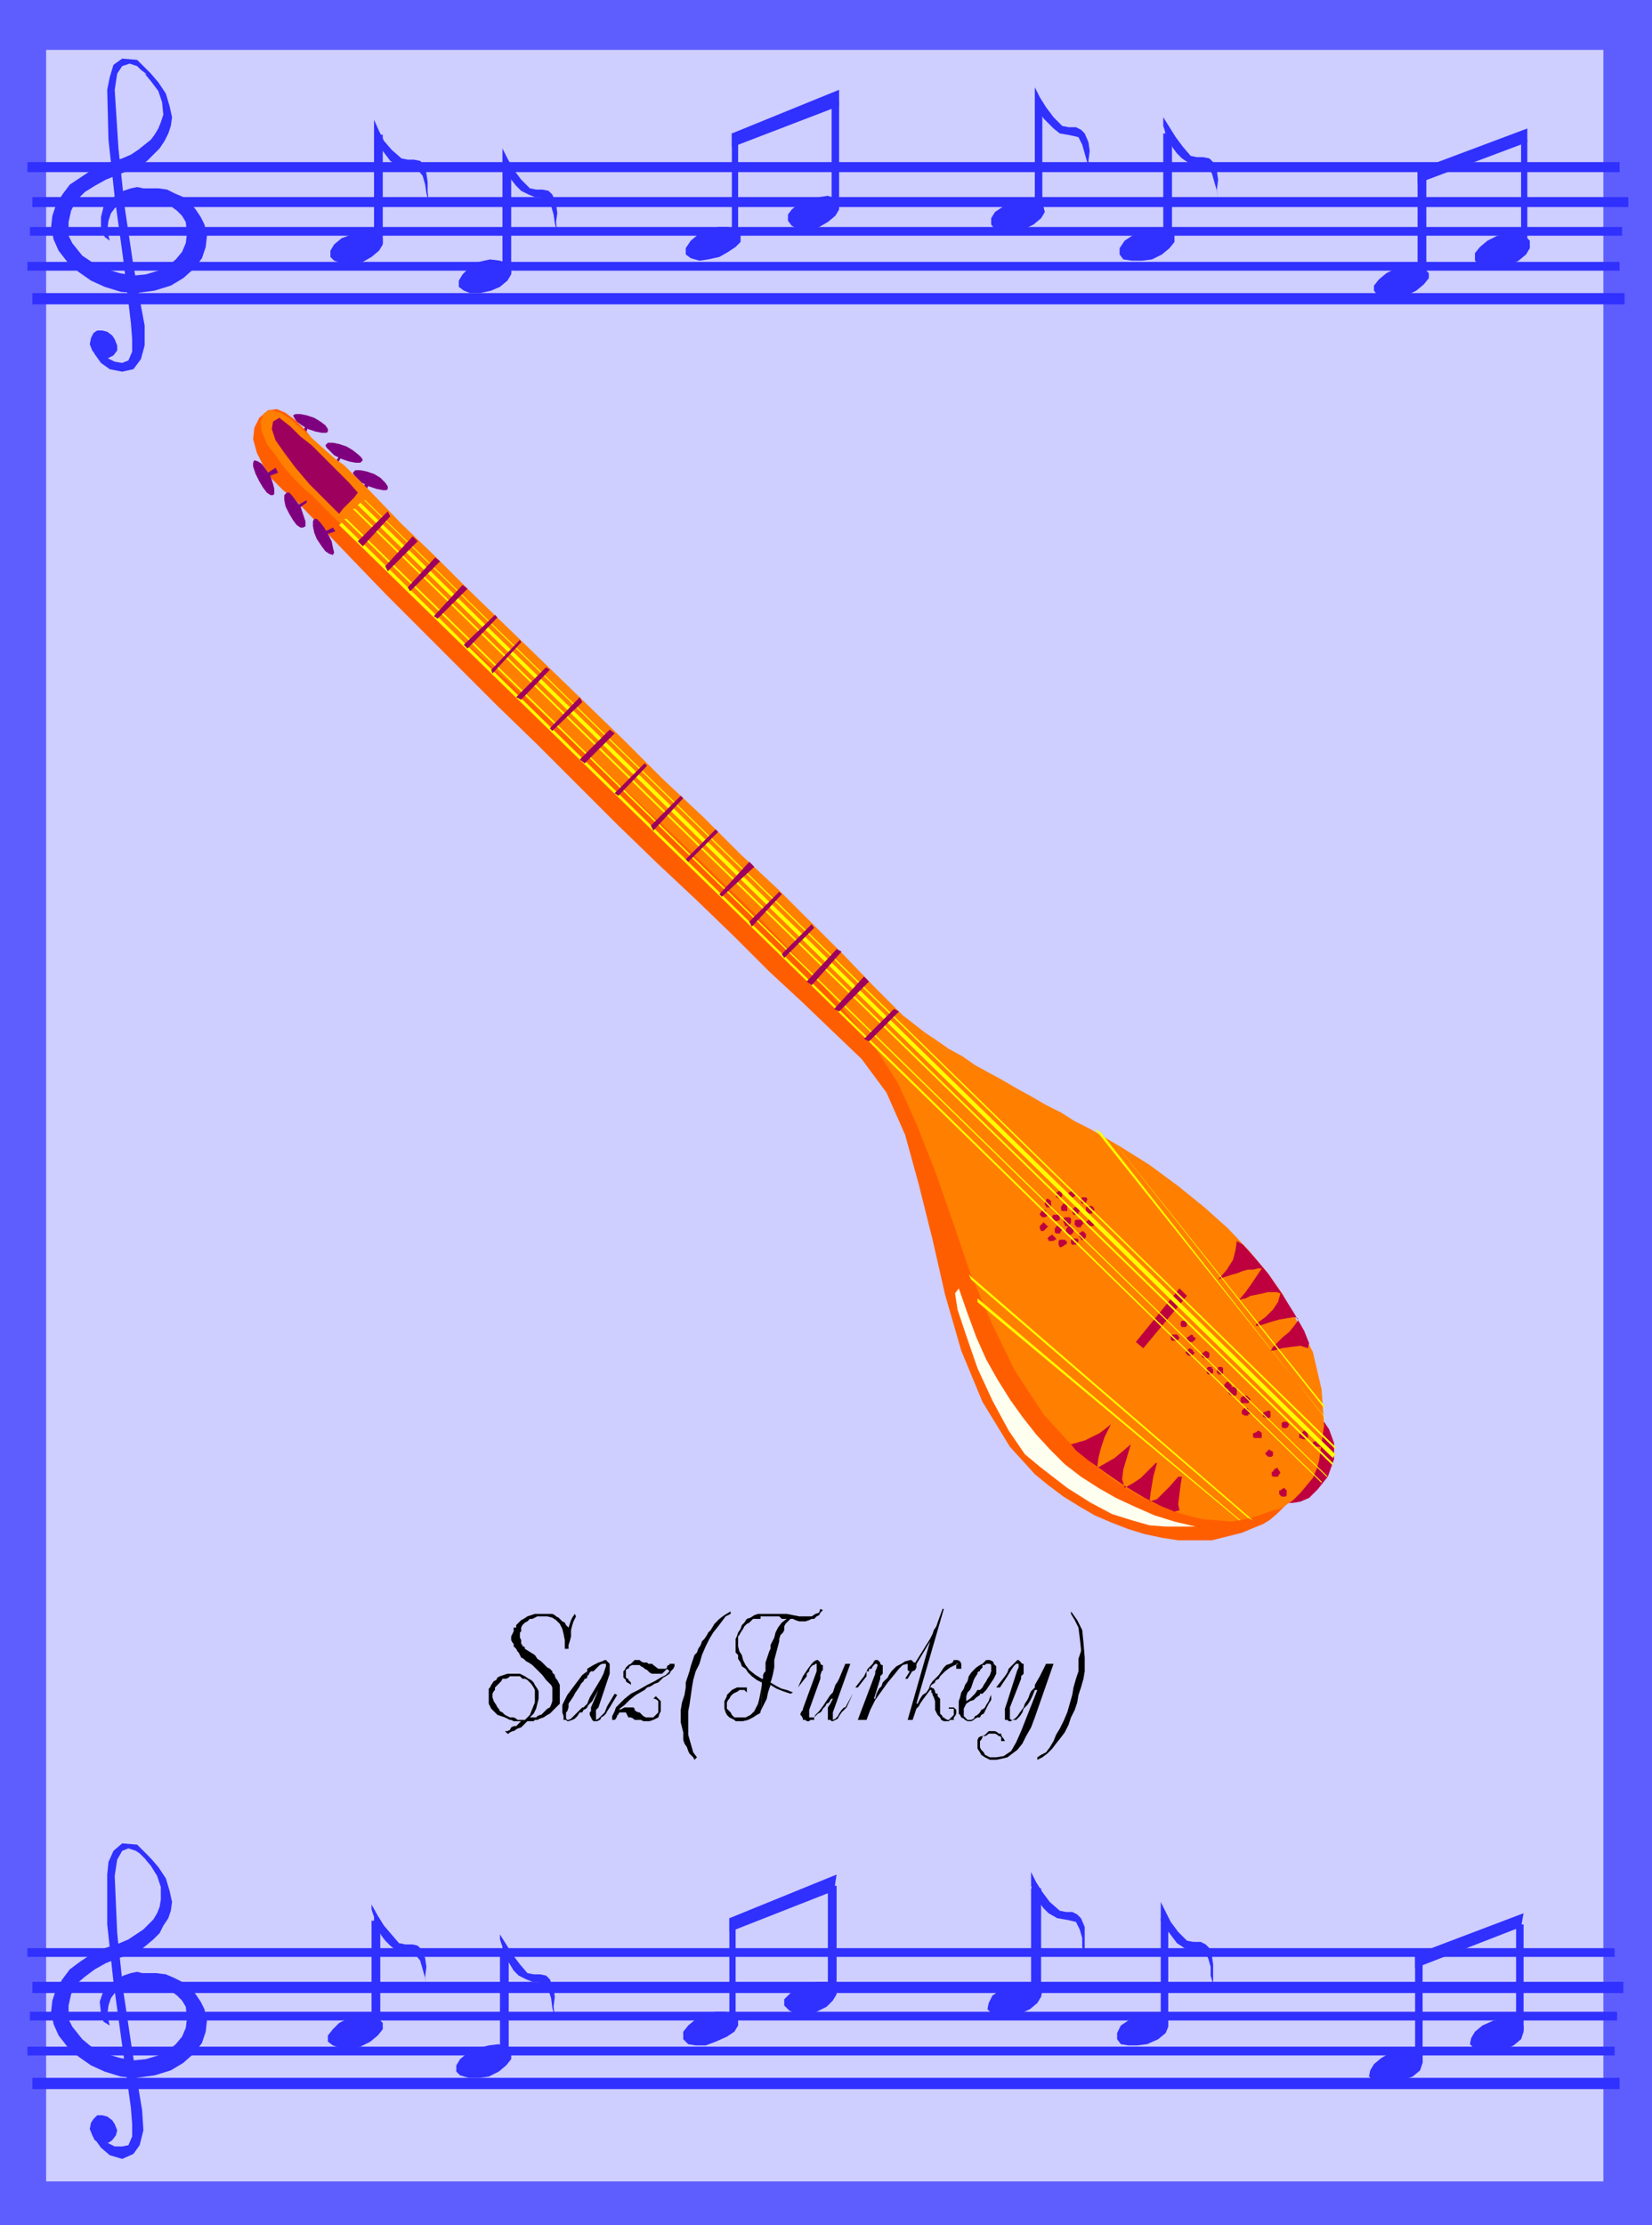 <svg xmlns="http://www.w3.org/2000/svg" fill-rule="evenodd" height="1.784in" preserveAspectRatio="none" stroke-linecap="round" viewBox="0 0 1325 1784" width="127.2"><style>.pen1{stroke:none}.brush4{fill:#3030ff}.brush5{fill:#7f007f}.brush7{fill:#bf003f}.brush11{fill:#9e005e}.brush12{fill:#000}</style><path class="pen1" style="fill:#5e5eff" d="M0 0h1325v1784H0V0z"/><path class="pen1" style="fill:#ceceff" d="M37 40h1249v1709H37V40z"/><path class="pen1 brush4" d="m88 193-2-8 1-8 2-6 3-4 5-4 5-2 7-1h16l5 1 4 2 4 3 4 3 4 4 3 5 1 9-1 8-3 7-5 6-6 5-8 4-10 3-10 1-11-2-10-3-8-3-6-4-6-4-4-5-4-5-3-6v-11l2-9 4-8 7-7 8-5 9-5 10-4 10-4 7-3 6-4 5-5 5-5 4-6 3-6 2-6 1-7-2-9-3-10-6-9-6-7-1-1-1 1-1 1-2-1 5 6 6 8 3 9 1 10-2 6-2 5-3 5-3 4-5 4-5 4-6 4-7 3-12 4-12 5-9 6-9 6-6 8-5 8-3 9-1 9 2 10 4 9 7 9 9 8 10 7 11 5 13 4 12 1 15-2 13-4 10-6 9-8 6-8 3-9 1-9-2-9-3-6-4-6-5-6-5-4-7-3-6-3-7-1h-12l-5-1-5 1-6 2-5 3-4 3-4 4-3 3-2 8v9l3 7 4 3z"/><path class="pen1 brush4" d="m123 66-1-4-2-4-5-5-5-5-12-1-7 5-3 10-2 10 1 40 5 46 7 51 6 50 1 13v10l-3 7-5 2-6-1-6-3-6-5-6-4 2 6 5 7 7 5 10 2 9-2 6-8 3-11v-16l-9-48-7-47-5-47-3-47 2-13 4-6 6-2 6 2 3 3 4 3 3 4 3 3z"/><path class="pen1 brush4" d="M78 265h4l4 1 4 3 2 3 2 5v4l-3 4-4 2-3 1-4-1-3-2-3-4-2-5 1-5 2-4 3-2zm306-55 9-2 8 1 6 2 3 4v5l-3 5-6 5-7 3-9 2h-8l-5-2-4-3v-5l3-5 6-6 7-4z"/><path class="pen1 brush4" d="M403 132h7v87h-7v-87z"/><path class="pen1 brush4" d="m403 119 4 8 5 9 6 8 7 7 5 1h5l5 1 3 3 3 7 1 8-1 7 1 8-2-7-1-7-2-7-4-5-4-2h-5l-5-2-6-3-4-4-4-5-3-5-4-5v-15zm513 67 9-3h7l6 2 4 4v5l-4 5-6 5-8 4-8 1h-8l-7-1-3-4v-5l4-6 6-4 8-3z"/><path class="pen1 brush4" d="M933 107h7v86h-7v-86z"/><path class="pen1 brush4" d="m933 94 5 8 5 8 6 8 6 7 5 1h5l5 1 3 3 3 7 1 7-1 8 1 8-1-7-2-7-2-7-4-5-4-1-5-1-5-1-6-4-4-4-3-4-3-5-3-6-1-4-1-3v-7zm-651 94 8-3h8l5 2 4 4v5l-3 5-6 5-7 4-9 1h-8l-6-2-3-3v-5l3-5 6-5 8-3z"/><path class="pen1 brush4" d="M300 108h7v87h-7v-87z"/><path class="pen1 brush4" d="m300 96 4 9 4 8 6 7 8 7 5 1h5l5 1 3 3 2 7 1 7v8l1 8-2-7-1-7-2-7-4-5-5-1-5-1-6-1-6-4-3-4-3-4-4-5-3-6V96zm512 66 9-2 8-1 6 2 2 5 1 4-3 5-6 5-8 4-9 2h-8l-6-2-3-4v-5l3-5 6-4 8-4z"/><path class="pen1 brush4" d="M830 83h6v86h-6V83z"/><path class="pen1 brush4" d="m830 70 4 8 5 8 6 8 7 7 5 1h6l4 2 3 3 3 7 1 7-1 8 1 7-2-6-2-7-2-7-3-6-4-1-5-1-6-1-5-4-4-4-4-4-3-5-4-5V70zM568 184l8-2h8l7 3 3 4v5l-4 4-6 4-7 4-9 2-7 1-7-2-4-3v-5l4-6 6-5 8-4zm81-24 8-2 7-1 6 2 3 5v4l-3 5-6 5-7 4-9 2h-7l-6-3-3-4v-5l3-4 6-5 8-3z"/><path class="pen1 brush4" d="M587 107h5v86h-5v-86zm80-26h6v85h-6V81z"/><path class="pen1 brush4" d="m587 107 86-35v13l-86 33v-11zm533 108 8-2h8l6 2 4 4v4l-4 5-6 5-8 4-8 2h-8l-7-2-3-4v-4l4-5 6-5 8-4zm81-26 8-1h8l7 2 3 3v6l-3 5-6 5-8 4-9 2h-7l-7-2-4-4v-6l4-5 6-5 8-4z"/><path class="pen1 brush4" d="M1137 136h7v86h-7v-86zm83-24h5v85h-5v-85z"/><path class="pen1 brush4" d="m1137 136 88-33v11l-88 33v-11z"/><path class="pen1 brush4" d="M22 130h1277v8H22v-8zm2 52h1277v7H24v-7zm2-24h1280v8H26v-8zm-4 52h1277v7H22v-7zm4 25h1277v9H26v-9zm62 1389-2-8 1-8 2-6 3-4 5-4 5-2 7-1h16l5 1 4 2 4 3 4 3 4 4 3 5 1 9-1 8-3 7-5 6-6 5-8 4-10 3-10 1-11-2-10-3-8-3-6-4-6-5-4-5-4-5-3-6v-11l2-9 4-8 7-6 8-6 9-5 10-4 10-3 7-3 5-4 6-5 5-5 3-6 4-6 2-6 1-7-2-9-3-10-6-9-6-7-2-1-1 1-1 1-1-1 5 6 5 8 3 9v10l-1 6-2 5-3 5-4 4-4 4-6 4-6 4-7 3-12 4-11 5-9 6-8 6-6 8-5 8-3 9-1 9 2 10 4 9 7 9 9 8 10 7 11 5 13 4 12 1 15-2 13-4 10-6 9-8 6-8 3-9 1-9-2-9-3-6-4-6-5-6-6-4-6-3-7-3-8-1h-11l-4-1-5 1-6 2-5 3-4 3-4 3-3 3-3 9 1 9 2 7 5 3z"/><path class="pen1 brush4" d="m123 1497-1-4-2-4-5-5-5-5-12-1-7 6-4 9-1 10v40l5 46 7 51 7 50 1 13v10l-3 7-5 1h-6l-6-3-6-5-6-4 2 6 5 7 7 6 10 3 9-4 5-7 3-12-1-16-8-48-7-47-5-47-2-46 2-13 4-7 5-2 6 2 3 2 4 4 4 4 3 3z"/><path class="pen1 brush4" d="M78 1696h4l4 1 4 3 2 3 2 5-1 4-3 4-3 2-3 1-4-1-4-2-2-4-2-5 1-5 2-3 3-3zm306-54 8-2 8-1 6 3 4 4v5l-4 5-6 5-8 4-8 1h-8l-7-2-3-3v-5l3-5 6-5 9-4z"/><path class="pen1 brush4" d="M401 1563h7v87h-7v-87z"/><path class="pen1 brush4" d="m401 1551 5 8 5 8 6 8 6 7 5 1h5l5 1 3 3 3 7 1 7-1 8 1 8-2-7-1-8-2-6-4-5-4-2h-5l-5-2-6-3-4-4-3-5-3-5-3-5v-4l-1-3-1-3v-4zm512 66 8-2 7-1 6 2 3 3v6l-2 5-6 5-9 4-8 1h-7l-6-1-3-4v-5l3-6 6-4 8-3z"/><path class="pen1 brush4" d="M931 1538h6v86h-6v-86z"/><path class="pen1 brush4" d="m931 1525 4 8 4 8 6 8 7 7 5 1h6l4 2 3 3 2 6 1 7v16l-2-7v-7l-2-7-3-5-4-1-6-1-6-1-6-4-3-4-3-4-4-5-3-5v-15zm-651 93 9-2h8l6 2 4 4v5l-4 5-6 5-8 4-8 1h-8l-6-2-4-3v-5l4-5 5-5 8-4z"/><path class="pen1 brush4" d="M298 1540h7v86h-7v-86z"/><path class="pen1 brush4" d="m298 1527 5 9 5 8 6 7 6 7 5 1h6l4 1 3 3 3 7 1 7-1 8 1 8-1-7-2-7-2-7-4-5-4-1-5-1-6-1-5-4-4-4-3-4-3-5-3-6v-4l-1-3-1-3v-4zm512 66 8-2 8-1 6 2 4 4-1 5-3 5-6 5-9 4-8 2h-7l-6-2-4-4 1-5 3-6 6-4 8-3z"/><path class="pen1 brush4" d="M827 1514h8v86h-8v-86z"/><path class="pen1 brush4" d="m827 1501 4 8 5 8 6 8 8 7 5 1h5l4 2 3 3 3 7v22l-2-6v-7l-2-7-3-6-4-1-5-1-6-1-7-4-4-4-3-4-3-5-3-5-1-4v-11zm-261 114 8-2h8l7 2 3 4v5l-3 5-6 4-9 4-8 3h-8l-6-1-4-4v-6l4-5 6-5 8-4zm81-24 8-2h7l6 2 3 4v4l-3 5-5 5-8 4-8 2h-8l-6-3-4-4v-5l4-4 6-5 8-3z"/><path class="pen1 brush4" d="M585 1538h5v86h-5v-86zm79-26h7v86h-7v-86z"/><path class="pen1 brush4" d="m585 1538 86-35-2 13-84 33v-11zm530 108 9-2h8l6 2 3 4v4l-2 6-6 5-9 3-8 2h-8l-6-2-4-3 1-5 3-5 6-5 7-4zm83-26 8-1h7l6 1 3 4v5l-2 6-6 5-9 4-8 2h-8l-6-3-4-4 1-5 3-5 6-5 9-4z"/><path class="pen1 brush4" d="M1135 1567h6v87h-6v-87zm81-24h6v85h-6v-85z"/><path class="pen1 brush4" d="m1135 1567 87-33-2 11-85 33v-11z"/><path class="pen1 brush4" d="M22 1562h1273v7H22v-7zm2 51h1273v7H24v-7zm2-24h1276v9H26v-9zm-4 52h1273v7H22v-7zm4 25h1273v9H26v-9z"/><path class="pen1 brush5" d="m247 344 6 2 5 1h4l1-1v-2l-2-3-4-3-5-3-6-2-5-1h-4l-2 1 1 2 2 3 4 3 5 3z"/><path class="pen1 brush5" d="M245 342h2l-2 7h-4l4-7zm29 26 6 2 5 1h4l2-2-1-2-2-2-5-4-5-3-6-2-5-1h-4l-2 2 1 2 2 2 4 4 6 3z"/><path class="pen1 brush5" d="M272 366h2l-4 7h-3l5-7zm24 24 6 2 5 1h3l1-1v-2l-2-3-4-4-5-3-6-2-5-1h-4l-2 2 1 2 2 2 4 4 6 3z"/><path class="pen1 brush5" d="M293 388h3l-3 7-4-2 4-5z"/><path class="pen1" style="fill:#ff5e00" d="m215 329 7-1 7 3 8 6 8 8 7 9 8 8 7 7 7 4 22 23 24 24 27 27 28 28 29 29 30 30 31 31 32 31 31 32 31 31 31 30 29 29 28 28 26 27 24 24 22 23 8 5 9 5 9 5 9 6 10 6 11 6 11 6 11 6 11 7 12 7 11 7 12 7 13 8 12 8 12 8 13 8 23 16 22 16 21 17 19 17 18 18 15 17 12 18 9 17 13 29 8 30 1 31-5 29-3 7-4 8-6 7-6 6-6 6-6 5-5 3-5 2-12 5-12 3-12 3h-27l-13-2-14-3-13-4-13-5-14-6-12-7-13-8-12-9-11-9-10-11-10-11-22-36-17-41-13-45-10-44-11-44-11-40-15-34-20-27-22-21-25-24-27-25-28-28-30-29-32-30-32-31-32-32-32-32-32-31-31-31-30-30-29-29-26-27-24-25-22-23-10-8-9-9-7-11-5-10-3-11 1-9 4-8 7-6z"/><path class="pen1 brush7" d="m1062 1140 4 6 4 11v13l-5 14-8 10-7 7-7 3-6 1h-5l-5-2-4-2-4-1 5-7 6-7 5-8 5-7 5-8 5-8 6-7 6-8z"/><path class="pen1" style="fill:#ff7f00" d="m212 331 5-2 8 2 8 5 9 8 9 8 10 9 8 7 7 5 22 22 24 25 27 26 28 28 30 29 31 30 31 30 32 31 31 31 32 30 30 30 30 28 28 28 26 26 24 25 22 22 9 7 9 7 9 6 10 7 11 6 10 7 11 6 11 6 12 7 11 6 12 7 12 6 11 7 12 6 12 7 12 7 24 15 23 17 21 17 19 17 17 18 15 18 12 17 9 17 15 29 7 30 2 29-4 28-2 7-3 7-5 6-5 6-6 6-6 4-5 3-5 1-11 4-11 3-11 2-12-1-12-1-12-3-13-4-12-5-12-6-12-7-12-8-12-9-11-10-11-10-10-11-10-11-23-35-19-39-17-40-14-41-14-40-15-38-15-33-18-28-20-24-22-26-26-28-27-28-30-29-31-30-32-30-33-31-33-30-32-30-32-29-31-28-29-27-27-26-25-25-22-22-6-5-8-8-8-9-7-10-7-9-4-10-1-8 3-7z"/><path class="pen1 brush7" d="m946 1033 6 6-35 42-6-5 35-43zm103 116v4l-1 1h-3l-2-1h-1v-3l1-1 2-1 1-1 2 1 1 1zm-17 46v4l-1 1h-3l-1-1-1-1v-3h1l1-1 2-1 1 1 1 1zm-13-63v4l-1 1h-3l-1-1h-1v-3l1-1h1l2-1h1l1 1zm-18-12 1 1 1 1-1 2-1 1h-5l-1-1v-3l1-1 2-1h2l1 1zm-15-11 1 1 1 1-1 2-1 1h-3l-1-1v-3l1-1 1-1h1l1 1zm-14-12 1 1v3h-1v1h-3l-1-1v-4l1-1h3v1zm-15-14v1h1v1l-1 1-1 1h-3l-1-1-1-1v-1l1-1 1-1 1-1 2 1 1 1zm-13-13 1 1 1 2-1 1-1 1h-4l-1-1v-3l1-1h4zm-90-76 1 1 1 1-1 2h-1l-1 1-2 1h-1l-1-2v-3l1-1h4zm-7-1v1h-1l-1 1h-4v-1l-1-1 1-1 1-1h1v-1h1l2 2 1 1zm3-19v4l-2 1h-3v-1h-1v-3l1-1h5zm22-2 1 1h3v-1l1-1 1-1-1-2-1-1h-4l-1 1v3l1 1zm-1 8 1 2 1 1h4l1-2v-2l-1-2h-2l-1 1h-1l-1 1-1 1zm-4 13v1h3v-1l1-1v-3h-1v-1l-2-1-1 1-2 1v1l1 2 1 1zm-8 3v1l1 1h3l1-1 1-2v-1l-1-1h-4l-1 1v2zm-3-29v4h-4l-1-1v-3h1v-1l1-1 2 1 1 1zm2-7h3l1-1 1-1-1-2h-1l-1-1v-1l-1 1-1 1h-1v3l1 1zm9 3v1l1 1h3v-1l1-2v-1l-1-1h-3l-1 1-1 1 1 1zm0 15 1 1 1 2-1 1-1 1v1h-3l-1-1-1-1v-3l1-1h4zm-28-11v1h3l1-1v-4l-1-1-2-1-1 1v1h-1v3l1 1zm8-7h1l1 1h1l1-1 1-1v-2l-1-2h-2l-1 1h-1v4zm3 23 1 1 1 2-1 1-1 2h-3l-1-1v-3l1-1v-1h3zm-15 4h2l1-1 1-1 1-1 1-1h-1l-1-1-1-1-1-1-1 1-1 1-1 1v2l1 2zm-1-13 1 1 1 1h2l2-1v-2l-1-1v-1l-1-1h-1l-1 1h-1v1l-1 1v1zm31-5h1l1 1-1 1-1 1v1l-1 1h-3l-1-2v-3h1l1-1 2-1 1 1v1zm-7 7 1 1v3l-1 2-1 1h-3v-1l-1-2v-3l1-1h4zm-2 13 1 1h2l1-1 1-1v-3l-1-1-1-1h-2l-1 1-1 2v2l1 1zm204 167v4h-6l-1-1v-3h1l2-1h3l1 1zm-28-16 1 1 1 1-1 2-1 1h-3l-1-1v-3l1-1h3zm-11 44h4l1-2 1-1-1-2-1-1v-1h-1l-2 1-1 2h-1v3l1 1zm-15-31h6v-4l-1-1-2-1-1 1-2 1h-1v3l1 1zm-9-19 1 1h3v-1h1l1-1-1-2-1-1v-1h-3l-1 1-1 1v3h1z"/><path class="pen1 brush7" d="m986 1118 2 1h3l1-1v-6h-6l-1 1v3l1 2zm-9-17v1h3l1-1v-4l-1-1h-3v1l-1 1v3h1zm-13-13 2 1h3l1-1v-3l-1-1-2-1-1 1-2 1v3zm-11-13 1 1h3v-1h1l1-2-1-1h-1v-1l-1-1-2 1-1 1h-1v3h1zm-5-11h3l1-1v-3l-1-1h-3l-1 1v3l1 1zm68 103 1 1h3l1-1v-3l-2-1-1-1-1 1-1 1-1 1v1l1 1zm-70 44-1-5 1-8 1-8 1-6h-3l-7 8-10 10-6 2 1-8 2-12 3-11h-1l-6 6-6 6-6 4-7 4-2-7 1-8 3-10 3-10-7 6-6 5-7 4-7 4 1-8 2-8 3-9 5-10-5 4-4 3-4 2-4 2-4 2-4 1-3 1-4 1 4 5 10 8 14 10 16 11 15 9 14 7 10 4 4-1zm103-130-6-2-8 1-7 1-7 2h-2l2-3 3-3 5-5 5-4 4-5 3-4v-2l-3-1-6 1-6 1-7 2-6 2-4 1h-2l1-2 7-5 6-6 4-6 2-7-3-1h-7l-4 1-5 1-5 1-4 2-5 1 5-6 5-7 4-6 4-6h-3l-4 1h-4l-4 1-5 2-4 1-6 2-5 2 7-8 5-8 2-8 1-7 5 3 9 10 11 13 11 16 10 16 8 14 4 10-1 4z"/><path class="pen1" style="fill:#ffffef" d="m769 1033 7 20 7 19 8 18 9 16 10 16 10 14 11 14 11 12 12 12 13 10 14 9 14 8 15 7 16 7 16 5 17 4h-24l-13-1-14-4-16-5-17-9-19-12-22-17-12-10-13-19-13-24-12-26-9-26-7-21-2-13 3-4z"/><path class="pen1" d="m1001 1217 4 2-228-197 2 4 222 191zm-7 2h1l-211-178v3l210 175zM889 910l4 5 169 212v2L889 910zm-11-5 5 3 179 228 2 2-186-233zM285 408l784 765v2L283 408h2zm4-5 782 763-2 3-782-764 2-2zm4-2 778 759v2L292 401h1zm-19 18 786 769v1L272 421l2-2zm4-3 787 768h-1L276 416h2zm2-4 787 768-787-768z" style="fill:#ff0"/><path class="pen1 brush11" d="m438 535 3 2-23 24-4-2 24-24zm108 103 2 2-24 26-2-4 24-24zm171 171 4 2-24 24-4-2 24-24zM349 447l4 3-24 24-2-3 22-24zm140 138 4 3-24 24-4-3 24-24zM311 410l2 4-22 24-4-4 24-24zm290 281 4 4-26 24-2-2 24-26zm70 70 4 2-24 27-4-3 24-26zM397 493l2 2-24 25-3-3 25-24zm68 66 2 4-24 23-2-2 24-25zm109 106 2 2-24 24-2-2 24-24zm119 118 4 4-24 24-4-2 24-26zM371 469l4 3-24 24-3-2 23-25zm146 143 2 2-23 24-3-2 24-24zM331 430l4 4-24 24-2-4 22-24zm294 285 2 2-24 26-2-4 24-24zm26 26 2 3-24 24-2-3 24-24zM417 513l1 2-23 25-1-3 23-24z"/><path class="pen1 brush5" d="m217 382 2 6 1 4v4l-1 1h-2l-3-2-3-4-3-5-3-6-2-6v-3l1-2 3 1 3 2 3 4 4 6z"/><path class="pen1 brush5" d="M215 379v3l8-3-2-4-6 4zm26 27 2 6 2 6v4l-2 1h-2l-3-2-3-4-3-5-3-6-1-5v-4l2-2h2l2 2 3 4 4 5z"/><path class="pen1 brush5" d="M239 405v3l7-5v-2l-7 4zm24 23 3 6 1 5 1 4-1 2-3-1-3-2-3-4-4-6-2-5-1-5v-4l1-2h2l3 3 3 4 3 5z"/><path class="pen1 brush5" d="m261 426 2 2 6-2-2-3-6 3z"/><path class="pen1 brush11" d="m224 335 9 7 8 8 9 7 8 8 7 7 8 8 7 7 7 8-3 4-4 4-5 5-3 4-12-12-12-12-11-13-9-12-7-10-3-9 1-6 5-3z"/><path class="pen1 brush12" d="M412 1384h2l1-1 2-2 1-1h-6v-3l2 1 1 1h6l4-4 2-5 2-5v-10l-1-2-2-3-2-2-1-1-2-1h-2l-1-1-1-1h-5v-2h5l2 1 2 1 3 2 2 1 2 2 1 2 2 3 1 2v6l-1 4-1 4-2 4-3 3h5l1-1 2-1h1l2-2 1-1 2-2 2-1 1-2 1-3v-11l-1-2-2-2-2-2-3-4-3-3-5-5-3-2-2-1-2-2-2-1-1-2-1-2-1-1-1-2-2-2v-15h2v-2l2-2 2-2 2-1 3-2 3-1 3-1h14l2 1 1 1 2 1 1 1 2 2 2 1 1 2 2 2 1-3 1-3 1-2 2-3 1 2-1 2-1 2-1 3-1 4v5l-1 4-1 3v3h-3v-7l-1-5-1-4-2-4-3-3-3-2-4-1h-8l-2 1-2 1h-2l-2 2-2 1-2 2-1 2v3l-1 1v4l1 2v3l1 1v1h1l1 1v1l8 5 2 3 3 2 2 2 2 2 1 1 2 1 1 1 1 1v1l1 1 1 1v1l1 2 1 1 1 2 1 2v15l-2 2-2 2-2 2-2 2-2 1-3 2-3 1-2 1h-2l-1 1h-5l-3 3-2 2-3 1-3 2v-4zm-5 6-2-2h2l2-1 1-2 2-1v4h-1l-2 1-1 1h-1zm5-10-2-1h-1l-2-1-2-1-3-1-3-1-3-3-2-2-1-2-1-2v-12l1-1 1-2 2-3 2-1 1-2 2-1 3-1 3-1h5v2h-3l-1 1-2 1h-3l-1 2-2 2-1 1-2 2v2l-1 1-1 2v3l1 3 2 3 1 2 1 1 1 2 2 1 2 2 2 1 2 1h3v3zm0-60v-2l-1-1-1-2v-3l1-2 1-2v-3 15zm81 38 2 1-6 10-2 3-1 2-2 2-2 1v1l-1 1-2 1h-3l-1-1-1-2-1-2v-2l1-1v-3l6-14-4 7-1 2-1 1-2 2-1 2v-3l2-5 3-5 3-5 3-5 2-4 1-3 1-3v-2h-3l-2 1-2 2-3 3h-2l-1 1-1 2-1 1v-6l5-3 4-2 3-1 2-1h1l1 1 1 1 1 1v8l-9 27-2 2v8l2-1 2-2 3-3 2-5 6-10z"/><path class="pen1 brush12" d="m471 1369-1 1-2 1-1 2h-2l-2 3-2 2-2 1-3 1h-1l-1-1h-2v-3l-1-3v-6l2-4 2-4 3-4 3-4 3-4 3-4 4-3v5l-1 1h-1l-1 2-2 2-1 2-2 3-2 3-1 2-2 3-2 3v3l-1 3-1 1v5l1 1h1l2-1 2-2 3-3 4-4h1l1-1 1-1 1-1v3zm66-35h4v2l-1 2-2 2-1 2-3 2-2 1-2 2-2 2-3 1-3 2-3 1-2 2-7 4-5 4-4 4-4 3v1l2-1 2-1h7l1 1v1l1 1 2 1h1l2 2 1 1 2 1h6l1-1 2-2 1-1v-9l-1-1-2-1h-1l2-2 1 1 2 2 1 1v8l-1 2-1 3-2 1-2 1-3 1h-5l-2-1h-5l-1-1-2-1h-2l-2-4h-5l-1 1v1h-1v1l-1 2-1 1h-2v-3l2-4 1-3 3-3 4-4 5-4 6-3 7-4 6-3 5-3 4-2 3-3-2-2-1 1-2 2-1 1h-8l-2-1-2-2-2-1-1-1-2-1-1-1h-6l-2 1-1 2h-1l-1 1v6l1 1h1v1l1 1 1 1v2l-1-1-2-1-1-1v-1l-1-1-1-1v-5l1-1 1-2 2-2 2-1 2-2 1-1h4l1 1 2 1h3l1 1h3l1 1 4 3h6l1-1v-1l1-1h1v-1zm49-42v2l-4 2-3 4-3 4-4 5-3 5-3 6-3 7-2 7-3 6-2 7-1 6-1 7-1 7-1 5v19l2 7 2 7 3 4-2 2-1-2-1-1-2-2-1-2-1-3-2-3-1-3v-6l-1-4-1-4v-10l1-6 2-6 1-6v-4l1-3 1-3 1-3 1-4 1-3 1-3 1-3 2-2 1-3 2-3 1-3 2-2 2-3 1-2 2-2 3-5 4-4 4-3 5-3zm72-2 2 1-2 2-1 2-2 1-2 2h-2l-2 1-3 1h-5l-3-1-2-1h-2l-2 2-2 2-1 2v3l-1 2-2 2-1 3v2l-4 15v6l-1 5-1 4-1 3 5 3 4 2 4 1 5 2-2 1-3-1-3-1-5-2-5-3-2 6-1 5-2 4-2 4v-24h1v-3l1-2 1-1v-7l1-3 1-3 1-3 1-2v-3l1-2 1-2 1-2 1-4 2-4 3-4 4-3h-4l-1-1-1-1h-14v-2h20l5 1 5 1h10l3-2 3-1 1-3z"/><path class="pen1 brush12" d="m611 1370-1 2v1l-1 1-2 1-3 2-4 2-4 1h-6l-1-1-2-1-2-1-2-2-1-2-1-3v-6l1-2 1-2v-1l2-2 1-1 1-1 2-1 2-1h8v4l-1-1-1-1h-4l-1 1-2 1-2 1-1 1-1 1-1 2-1 1-1 2v5l1 1 2 2 1 2 1 1 1 1h9l4-2 3-3 2-4 1-2 1-4 1-5 1-6v19zm0-21-4-2-4-3-3-3-2-3-3-2-1-3-2-3v-3l-1-1-1-1v-11l1-2 1-3 2-3 1-3 2-2 2-3 3-1 3-2 3-1h3v2h-1v2h-6l-1 1-2 2-2 1-2 2-1 2-2 3-1 2-1 1v8l1 4 2 3 1 4 2 4 3 4 5 4 5 3v3zm57 13h-1l-1 1-1 2-2 1-1 2-1 1-1 1-1 2-1 1-2 1-2 2-1 1v2h-3l-1 1h-2l-1-1h-2v-1l-1-2-1-1v-1l1-2 1-1v-1l11-30v-6h-1l-1 1h-1l-1 1-1 1-1 2v1l-2 2v2l-7 9 4-9 4-6 3-4 2-2 2-1h1l1 1 1 1v1l1 1h1v4l-1 1-1 3v3l-9 25v6h4l1-2 3-3 3-4 2-3 2-3 2-3 2-2 1-3 1-3 2-3 1-2 5-12h4l-14 39v6l2-1 2-2 1-2 2-3 2-2h1l6-11-5 11-4 4-2 3-1 2-2 1-2 1h-1l-1-1h-2v-10l2-3 2-4zm20 17 14-37v-2l1-2 1-3-1-1h-1l-1 1-1 1-1 2h-2v2h-2v4l-7 9h-2l7-9 2-4 1-2 2-2 1-1 1-1 1-2 1-1h2l1 1 1 1v1l1 1h1v7l-1 1-1 1v2l-5 16h1l1-4 1-2 1-2 2-2 1-3 2-2 2-2 1-2 2-3 4-4 4-2 3-2 4-1h1l1 1 1 1h1v1h1v3l-1 2-2 1h-3l-1-1v-5l-4 1-3 3-4 5-5 6-5 7-5 7-4 8-3 8h-7z"/><path class="pen1 brush12" d="m728 1379 18-63-18 30h-2l20-32 2-4 1-3 2-3 1-3 4-11h1l-22 76h1l1-2 1-2 2-3 3-2 2-3 1-3 2-3 2-2 3-3 2-3 2-3 2-2 3-1 2-1 1-2h3l2 1 1 2v4h-4v-4h2l-3 1-4 2-4 3-4 4-1 2-2 1-1 1v1l-3 2-1 2h1l2 1 1 2v1l1 1h1v2l2 2v12l1 1 1 1v1h1l1 1 2 1h1l1-1 1-1 1-1 1-1v-5h-4v-1h4l1 1 1 1v3l-1 2-1 1v2h-3l-1 1h-4l-2-1-1-2-2-2-1-2-1-2v-7l-1-3-1-2v-1l-1-1v-2h-1l-3 4-3 4-2 3-1 2-2 2-3 9h-4zm67-20v4l-2 3-1 2-1 2-1 2-1 2-2 1-1 2v-4l1-2 2-1 1-1 1-2 2-3 1-3 1-2zm-9-24 2-1 2-2 1-1h3l2 1 1 1v1l1 1 1 1v6l-1 2-1 2-2 3-2 3-2 3-3 3h-2v1-4l2-2 1-2 2-3 1-2 2-3 1-3v-5l-1-1h-3l-1 1h-2v2l-1 1-1 1v1-5z"/><path class="pen1 brush12" d="M786 1377h-2l-2 1-1 1-2 1h-3l-2-1-1-1-2-1-1-2-1-1v-10l1-3 1-4 2-3 1-3 2-3 1-4 2-3 2-2 2-2 3-2v5h-1l-1 1v1l-2 3-1 2-1 3-1 3-1 2-2 2-1 3v4l3-2 2-2 2-2 2-3h2v4l-3 2-2 2-3 1-3 2-1 2-1 2v6l1 1 2 2h3l2-1 1-2 2-1 1-1 1-1v4zm59-43-15 43-3 8-4 7-3 6-4 5-4 3-4 3-4 1-5 1h-5l-2-1-2-1-3-2-1-2-2-3v-7l1-2 2-1h1l2-1 2-2 1-1h5l2 1 1 1h2v1l1 2 1 1 1 2h-3v-3l-1-1h-1l-1-1-2-1h-5l-1 1-2 1h-2v1l-1 2-1 1v5l1 2 2 2 1 2 2 1 2 1h5l6-1 6-4 4-7 4-9 13-33h-2l-2 5-2 4-2 3-3 3-1 3-2 3-1 1-2 2h-3l-1 1h-2l-1-1h-2v-9l1-3 1-3 7-22 1-3 1-2v-3h-2l-2 2-2 3-3 5-6 9h-3l7-9 2-3 1-3 2-2 1-1 1-1 2-2 1-1h1l1 1 1 1 1 1h1v8l-2 2v2l-9 23v9l1 1h1l2-1 2-2 2-3 3-4 1-3 2-3 1-2 1-3 1-2 2-2 1-1v-2l4-7 2-4 3-6h6zm-13 77v-2l3-2 4-2 3-4 3-5 2-5 3-5 3-6 3-7 2-7 2-7 1-6 2-7 1-3 1-3v-10l1-3 1-3v-2l-1-9-1-8-3-6-3-5v-2l5 7 4 8 1 10 1 12v11l-1 6-2 7-2 6-1 6-2 6-3 6-2 6-3 6-3 4-4 5-3 4-4 4-4 3-4 2z"/></svg>
